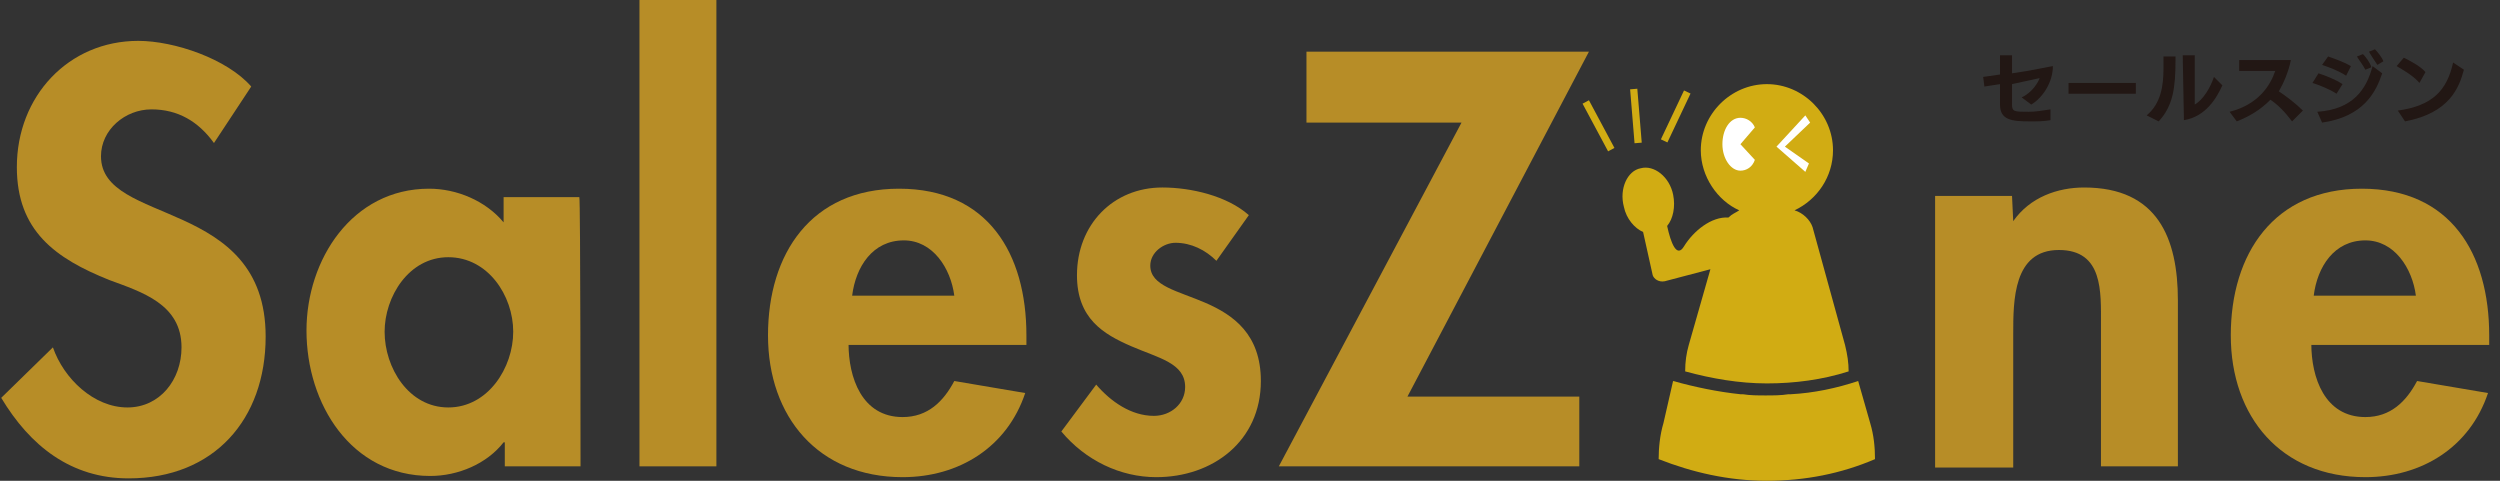 <svg fill="none" height="20" viewBox="0 0 104 20" width="104" xmlns="http://www.w3.org/2000/svg" xmlns:xlink="http://www.w3.org/1999/xlink"><rect x="0" y="0" width="104" height="20" fill="#333333" stroke="none"/><clipPath id="a"><path d="m0 0h103.55v20h-103.55z"/></clipPath><g clip-path="url(#a)"><path d="m85.3 5c-.3.05-.55.05-.85.05-.75 0-1.25-.05-1.25-.7 0-.3 0-.55 0-.85l-.65.1-.05-.4.7-.1v-.8h.5v.75c.75-.1 1.65-.3 1.7-.3 0 .65-.4 1.3-.9 1.6l-.4-.3c.45-.2.7-.65.75-.8l-1.15.25v.85c0 .3.1.3.7.3.3 0 .55-.05.9-.1z" fill="#221714"/><path d="m86.051 3.9v-.45h2.8v.45z" fill="#221714"/><path d="m89.301 4.8c.6-.5.7-1.25.7-1.95 0-.15 0-.35 0-.5h.5v.15c0 1.15-.1 1.9-.7 2.55zm1.5-2.5h.5v2.05c.35-.2.65-.7.8-1.15l.35.35c-.25.55-.7 1.3-1.6 1.45z" fill="#221714"/><path d="m95.35 5.05c-.3-.4-.6-.7-.9-.9-.45.45-.9.7-1.4.9l-.3-.4c1.2-.3 1.7-1.1 1.9-1.7h-1.5v-.45h2.15c-.1.5-.3.95-.5 1.3.3.2.7.5 1 .8z" fill="#221714"/><path d="m97.199 3.9c-.3-.2-.7-.35-1-.45l.25-.4c.3.1.7.25 1 .45zm-.8.75c1.5-.1 2.05-.95 2.3-1.9l.4.3c-.25.75-.75 1.8-2.5 2.05zm1.2-1.5c-.3-.2-.7-.35-1-.45l.25-.35c.3.1.7.25.95.4zm.8-.25c-.1-.2-.3-.45-.35-.55l.25-.1c.1.1.3.35.35.55zm.5-.2c-.1-.15-.3-.45-.35-.55l.25-.1c.1.1.3.35.35.5z" fill="#221714"/><path d="m100.649 3.45c-.25-.3-.7-.55-.95-.7l.3-.35c.2.1.7.35.9.6zm-.9 1.15c1.45-.2 2.05-.85 2.3-2l.45.3c-.2.75-.6 1.8-2.45 2.15z" fill="#221714"/><g fill="#b78d27"><path d="m8.901 5.95c-.65-.9-1.5-1.4-2.6-1.4s-2.1.85-2.1 1.95c0 2.9 6.85 1.7 6.85 7.5 0 3.45-2.15 5.9-5.7 5.9-2.4 0-4.1-1.35-5.3-3.35l2.15-2.1c.45 1.3 1.7 2.5 3.1 2.5 1.35 0 2.25-1.15 2.25-2.5 0-1.8-1.65-2.3-3-2.8-2.25-.9-3.85-2.05-3.85-4.7 0-2.95 2.15-5.25 5.05-5.25 1.5 0 3.7.75 4.7 1.9z"/><path d="m24.15 19.4h-3.15v-1h-.05c-.7.9-1.9 1.4-3.05 1.4-3.3 0-5.15-3-5.15-6.05 0-2.95 1.9-5.9 5.1-5.9 1.15 0 2.35.5 3.1 1.4v-1.05h3.15c.05 0 .05 11.2.05 11.2zm-2.8-5.6c0-1.5-1.05-3.1-2.7-3.1s-2.65 1.65-2.65 3.1c0 1.5 1 3.15 2.65 3.15s2.7-1.65 2.7-3.15z"/><path d="m29.802 19.4h-3.2v-19.4h3.2z"/><path d="m35.299 14.3c0 1.4.55 3.05 2.25 3.05 1.05 0 1.7-.65 2.15-1.5l2.95.5c-.75 2.25-2.75 3.5-5.1 3.5-3.5 0-5.6-2.5-5.6-5.9s1.8-6.1 5.45-6.1c3.7 0 5.3 2.7 5.3 6.1v.4h-7.4zm4.4-2c-.15-1.15-.9-2.3-2.1-2.3-1.3 0-2 1.1-2.15 2.3z"/><path d="m50.602 10.85c-.45-.45-1.05-.75-1.7-.75-.5 0-1.05.4-1.05.95 0 .85 1.15 1.05 2.3 1.55s2.3 1.3 2.3 3.25c0 2.5-2 4-4.35 4-1.5 0-2.95-.7-3.95-1.9l1.45-1.95c.6.7 1.45 1.3 2.4 1.3.7 0 1.3-.5 1.3-1.2 0-1-1.1-1.2-2.25-1.7s-2.25-1.15-2.25-2.95c0-2.1 1.5-3.65 3.55-3.65 1.2 0 2.7.35 3.6 1.15z"/><path d="m65.699 16.5v2.9h-12.5l7.6-14.3h-6.45v-2.95h11.75l-7.55 14.35z"/><path d="m83.75 9.2c.7-1 1.85-1.4 2.95-1.4 3.05 0 3.9 2.1 3.9 4.7v6.9h-3.2v-5.9c0-1.35.1-3.1-1.75-3.1-1.9 0-1.9 2.1-1.9 3.5v5.55h-3.25v-11.3h3.2z"/><path d="m96.151 14.3c0 1.4.55 3.05 2.25 3.05 1.05 0 1.7-.65 2.15-1.5l2.95.5c-.75 2.25-2.75 3.5-5.1 3.5-3.5 0-5.6-2.5-5.6-5.9s1.8-6.1 5.45-6.1c3.7 0 5.3 2.7 5.3 6.1v.4h-7.4zm4.35-2c-.15-1.15-.9-2.3-2.1-2.3-1.3 0-2 1.1-2.15 2.3z"/></g><path d="m77.8 17.6-.5-1.75c-.9.3-1.85.5-2.8.55-.05 0-.05 0-.1 0-.3.05-.65.05-.95.05s-.65 0-.95-.05c-.05 0-.05 0-.1 0-.95-.1-1.9-.3-2.8-.55l-.4 1.75c-.15.5-.2 1.05-.2 1.5 1.4.55 2.9.9 4.5.9s3.1-.3 4.5-.9c0-.5-.05-1-.2-1.5z" fill="#d1ac13"/><path d="m69.253 11.7 1.9-.5-.9 3.15c-.1.35-.15.7-.15 1.1 1.1.3 2.25.5 3.4.5s2.3-.15 3.4-.5c0-.35-.05-.7-.15-1.1l-1.35-4.9c-.1-.3-.4-.6-.75-.7.95-.45 1.6-1.4 1.6-2.5 0-1.5-1.25-2.75-2.75-2.75s-2.75 1.25-2.75 2.75c0 1.1.7 2.1 1.6 2.5-.15.1-.3.15-.45.3-.7-.05-1.45.55-1.85 1.2-.3.5-.55-.15-.7-.85.25-.3.35-.8.25-1.3-.15-.75-.8-1.25-1.35-1.1-.55.1-.9.85-.7 1.6.1.5.45.9.8 1.05l.4 1.8c.05.15.25.3.5.25z" fill="#d1ac13"/><path d="m70.055 3.763-.962 2.034.271.128.962-2.034z" fill="#d1ac13"/><path d="m66.1 4.171-.265.142 1.062 1.983.264-.142z" fill="#d1ac13"/><path d="m68.112 3.691-.299.025.184 2.243.299-.025z" fill="#d1ac13"/><path d="m72.402 6.0.6-.7c-.1-.25-.35-.4-.6-.4-.45 0-.75.5-.75 1.1s.35 1.1.75 1.1c.25 0 .5-.15.6-.45z" fill="#fff"/><path d="m75.102 4.8-1.2 1.3 1.2 1.05.15-.35-1-.7 1.05-1z" fill="#fff"/></g></svg>